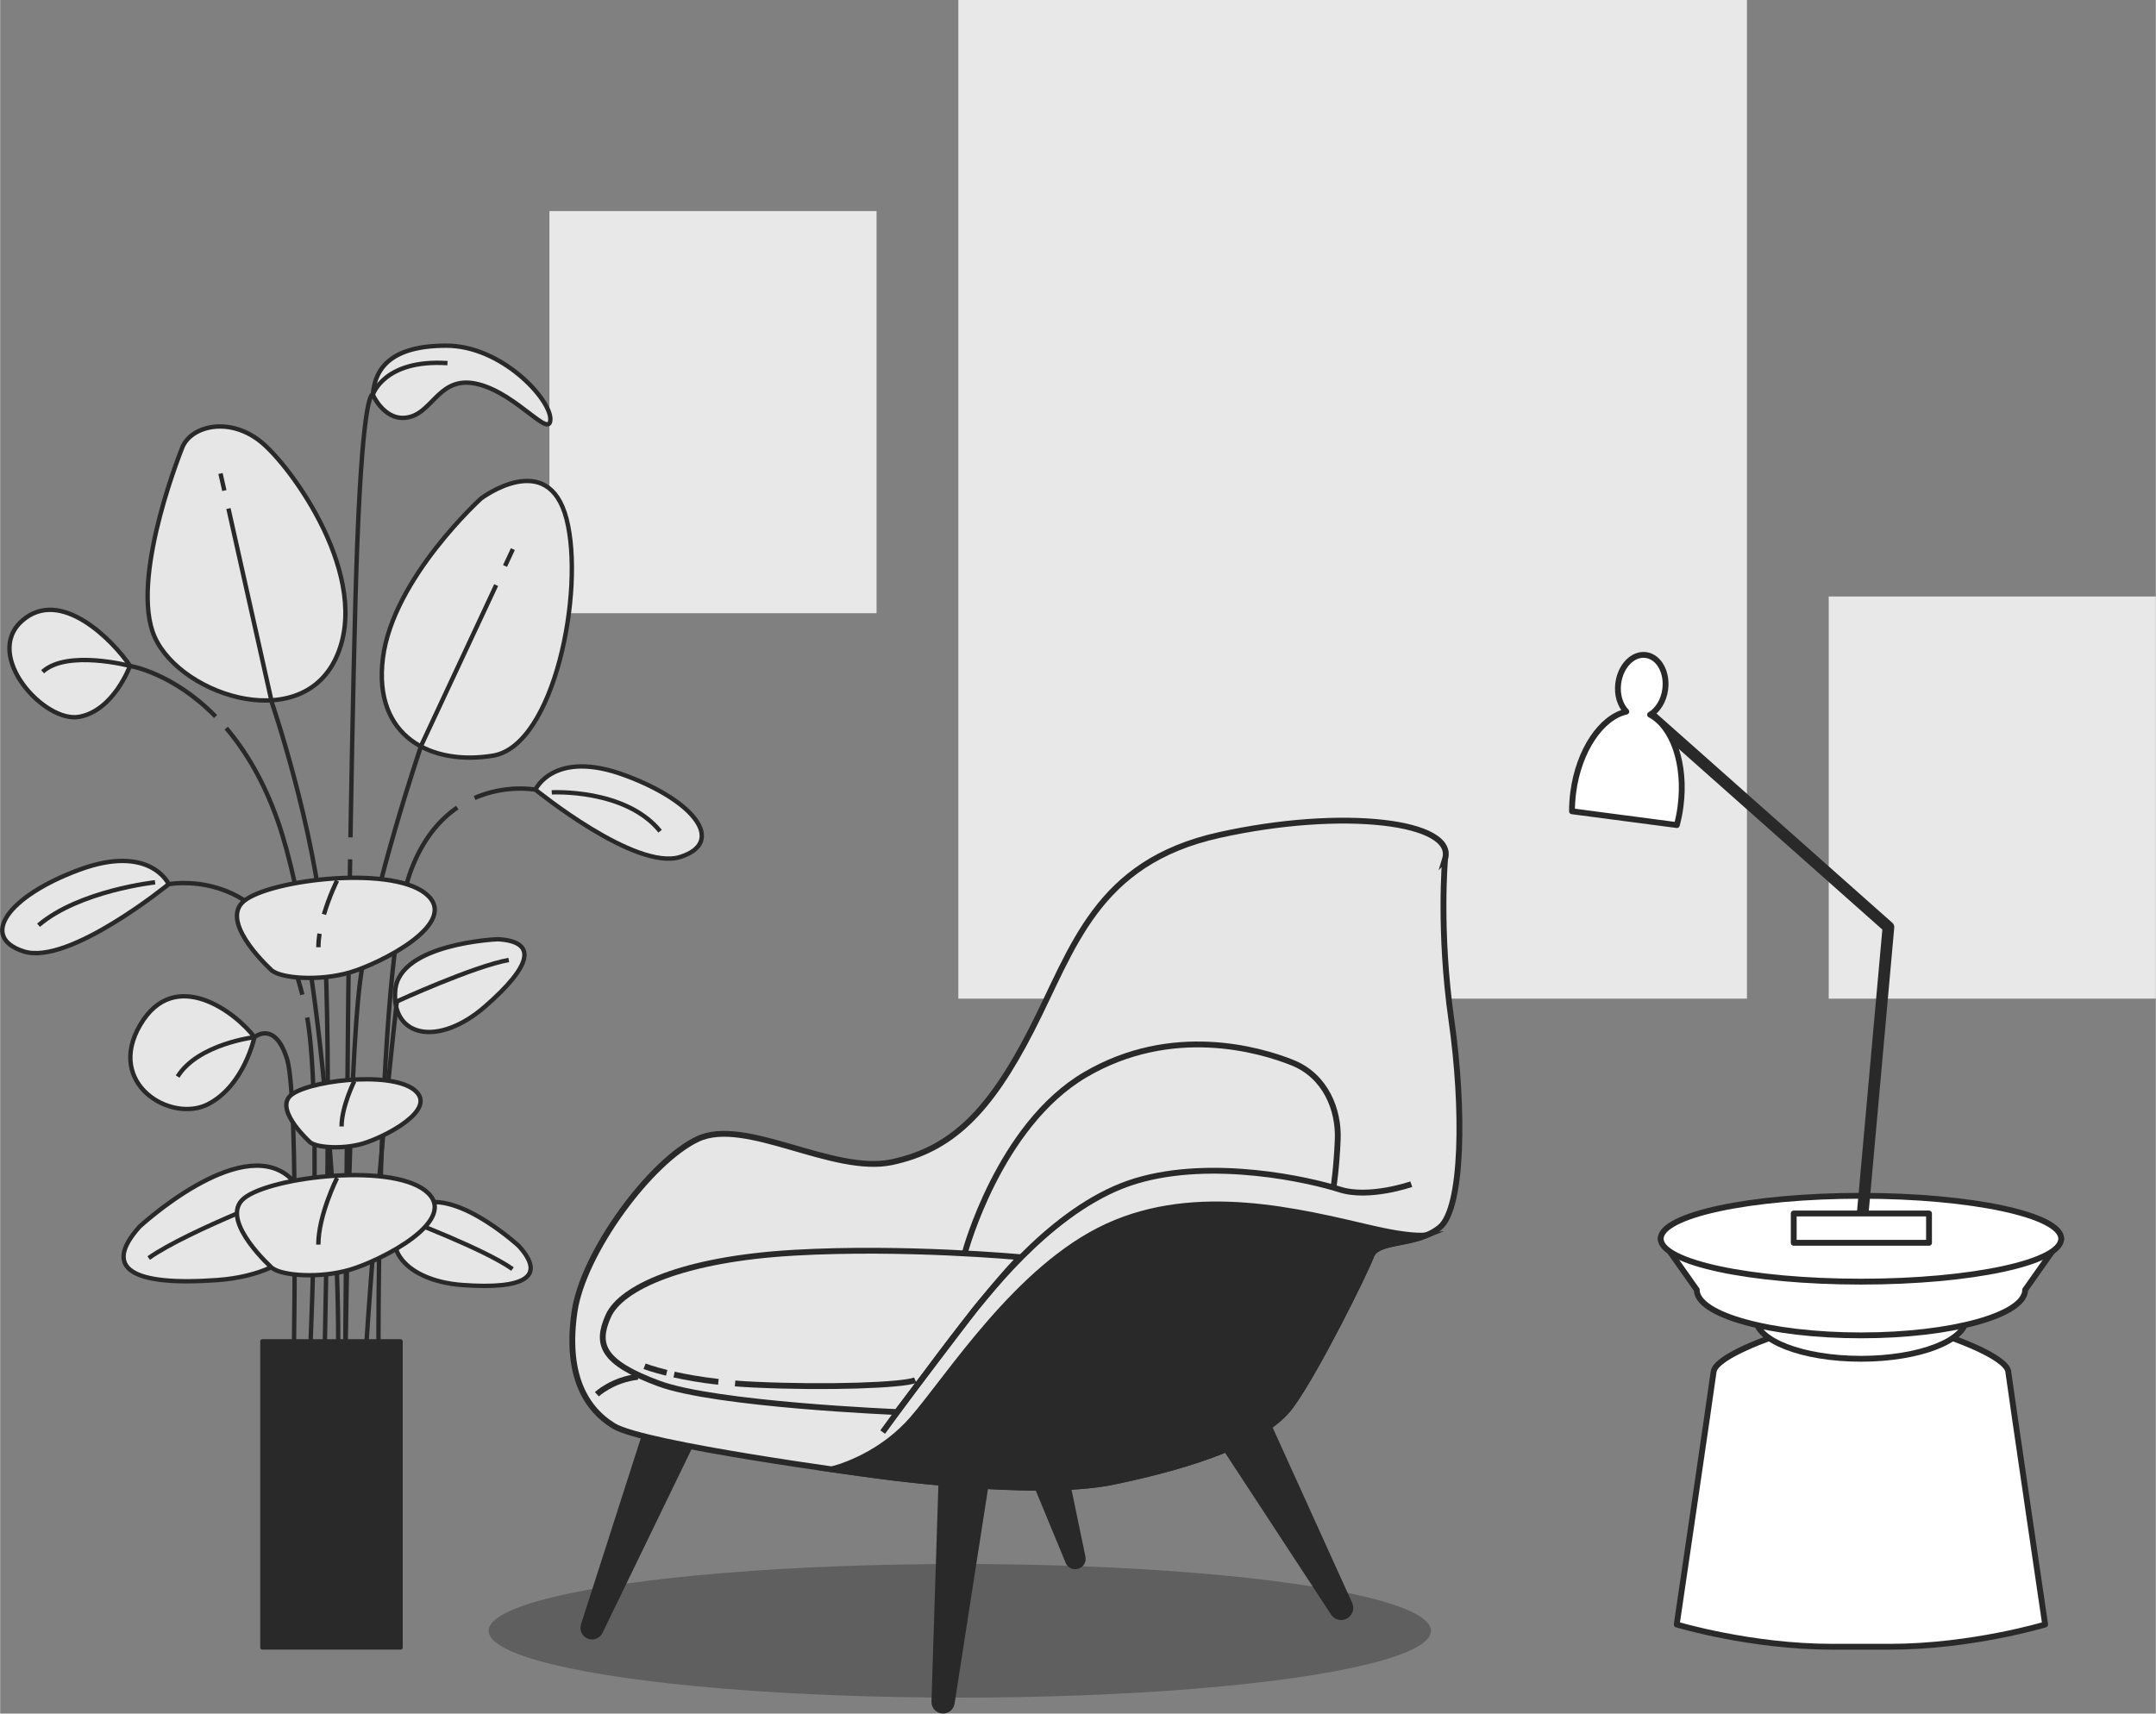 <?xml version="1.0" encoding="UTF-8"?>
<svg xmlns="http://www.w3.org/2000/svg" id="Livello_1" data-name="Livello 1" viewBox="0 0 369.03 293.42" width="800" height="636">
  <rect x="0" y="0" width="369.03" height="293.42" fill="#808080" stroke="none"/>
  <defs>
    <style>
      .cls-1, .cls-2, .cls-3, .cls-4, .cls-5, .cls-6, .cls-7, .cls-8 {
        stroke: #292929;
      }

      .cls-1, .cls-4, .cls-7, .cls-8 {
        stroke-miterlimit: 10;
      }

      .cls-1, .cls-5 {
        fill: #e6e6e6;
      }

      .cls-9 {
        opacity: .26;
      }

      .cls-9, .cls-10 {
        stroke-width: 0px;
      }

      .cls-2 {
        stroke-width: 2px;
      }

      .cls-2, .cls-3, .cls-5, .cls-6 {
        stroke-linecap: round;
        stroke-linejoin: round;
      }

      .cls-2, .cls-4, .cls-8 {
        fill: none;
      }

      .cls-3 {
        fill: #fff;
      }

      .cls-4, .cls-5, .cls-6 {
        stroke-width: .75px;
      }

      .cls-10 {
        fill: #e8e8e8;
      }

      .cls-6, .cls-7 {
        fill: #292929;
      }
    </style>
  </defs>
  <rect class="cls-10" x="164.03" width="135" height="171"/>
  <rect class="cls-10" x="313.03" y="102.14" width="56" height="68.86"/>
  <rect class="cls-10" x="94.03" y="36.14" width="56" height="68.86"/>
  <g>
    <ellipse class="cls-9" cx="164.28" cy="279.25" rx="80.66" ry="11.44"/>
    <g>
      <path class="cls-7" d="M208.5,246.03l19.76,30.17c.44.66,1.3.9,2.01.54h0c.75-.38,1.07-1.28.73-2.05l-14.07-31.04-8.43,2.38Z"/>
      <path class="cls-7" d="M176.52,252.08l6.34,15.33c.21.52.74.84,1.3.79h0c.76-.07,1.3-.79,1.14-1.54l-3.16-15.23-5.62.65Z"/>
      <path class="cls-7" d="M110.83,244.3l-10.92,33.99c-.28.87.29,1.79,1.19,1.93h0c.65.1,1.28-.23,1.56-.82l16.38-33.8-8.21-1.3Z"/>
      <path class="cls-1" d="M247.35,147.13s-1.08,12.28,1.08,27.46c2.17,15.17,1.99,32.33-1.99,35.59-3.97,3.25-10.66,1.99-11.74,4.88-1.08,2.89-9.39,19.69-13.73,25.65-4.34,5.96-16.44,10.12-30.35,13.01-13.91,2.89-42.09-1.26-42.09-1.26,0,0-38.29-5.06-43.53-8.31-5.24-3.25-8.13-9.39-6.68-19.51,1.45-10.12,13.01-25.83,21.13-29.62,8.13-3.79,23.12,6.14,33.24,3.97,10.12-2.17,16.62-8.49,23.84-22.58,7.23-14.09,11.02-28.72,32.15-33.42,21.13-4.7,40.64-2.35,38.66,4.15Z"/>
      <path class="cls-7" d="M234.89,210.35c-12.46-2.89-29.99-7.41-45.34-.36-15.35,7.04-27.1,25.83-33.42,33.06-4.59,5.24-10.41,7.63-13.68,8.55,3.69.53,6.09.84,6.09.84,0,0,28.18,4.15,42.09,1.26,13.91-2.89,26.01-7.04,30.35-13.01,4.34-5.96,12.64-22.76,13.73-25.65.88-2.36,5.49-1.95,9.31-3.48-1.67.12-4.46-.13-9.13-1.21Z"/>
      <path class="cls-8" d="M241.57,202.77s-7.23,2.53-12.28.9c-5.06-1.63-21.68-5.42-34.86-1.45-13.19,3.97-24.21,17.7-29.44,24.39-4.99,6.37-13.91,18.61-13.91,18.61"/>
      <path class="cls-8" d="M174.68,215.28s-19.82-1.86-38.79-.77c-18.97,1.08-29.62,5.96-31.79,10.84-2.17,4.88-1.08,7.95,8.67,11.56,9.75,3.61,40.73,4.88,40.73,4.88l13.2-17.36s6.3-7.79,7.97-9.15Z"/>
      <path class="cls-8" d="M165.17,214.44s5.79-21.72,20.58-30.41c14.79-8.69,29.79-4.34,35.47-2.07,5.69,2.28,7.96,8.07,7.76,13.13-.21,5.07-.72,8.17-.72,8.17"/>
      <path class="cls-8" d="M125.81,236.89c1.06.09,2.18.16,3.35.21,12.4.58,25.47.1,27.49-.77"/>
      <path class="cls-8" d="M115.37,235.37c1.97.44,4.5.9,7.58,1.25"/>
      <path class="cls-8" d="M110.32,233.94s1.27.51,3.78,1.13"/>
      <path class="cls-8" d="M102.15,238.74s2.69-2.5,7.02-2.98"/>
      <path class="cls-7" d="M161.18,252.29l-1.25,39.09c-.03.84.65,1.53,1.49,1.53h0c.73,0,1.36-.53,1.47-1.26l6.29-40.44s-1.94-3.03-7.99,1.08Z"/>
    </g>
  </g>
  <g>
    <g>
      <path class="cls-3" d="M343.78,234.9c-.35-2.77-10.86-6.23-10.86-6.23l-14.37.68-14.37-.68s-10.51,3.46-10.86,6.23c-.35,2.77-6.31,43.27-6.31,43.27,0,0,12.62,3.81,26.63,3.81h9.81c14.02,0,26.63-3.81,26.63-3.81,0,0-5.96-40.51-6.31-43.27Z"/>
      <ellipse class="cls-3" cx="318.55" cy="225.72" rx="18.02" ry="6.95"/>
      <path class="cls-3" d="M284.27,212.11l6.17,8.75c0,4.31,12.58,7.8,28.11,7.8s28.11-3.49,28.11-7.8l6.17-8.75h-68.56Z"/>
      <ellipse class="cls-3" cx="318.55" cy="212.11" rx="34.28" ry="7.35"/>
    </g>
    <g>
      <polyline class="cls-2" points="318.62 210.3 323.25 158.76 281.94 122.09"/>
      <path class="cls-3" d="M282.45,122.39c1.3-.78,2.33-2.37,2.59-4.34.39-2.96-1.1-5.6-3.32-5.89-2.22-.29-4.33,1.87-4.72,4.83-.26,1.96.32,3.77,1.38,4.86-4.29.99-8.14,6.62-9.09,13.83-.14,1.1-.21,2.19-.21,3.24l17.95,2.36c.27-1.02.49-2.08.63-3.19.95-7.22-1.32-13.64-5.21-15.71Z"/>
      <rect class="cls-3" x="307.04" y="207.79" width="23.16" height="5.02"/>
    </g>
  </g>
  <g>
    <g>
      <path class="cls-5" d="M22.23,114.02s-2.79,7.68-8.73,8.73c-5.94,1.05-16.42-10.48-9.78-16.42,6.64-5.94,15.72,3.49,18.51,7.68Z"/>
      <path class="cls-5" d="M31.31,76.3s-8.73,21.31-5.24,31.79c3.49,10.48,25.15,18.16,31.44,4.54,6.29-13.62-7.68-32.83-12.92-37.02-5.24-4.19-11.53-2.79-13.27.7Z"/>
      <path class="cls-5" d="M82.3,85.38s-15.02,13.62-16.77,27.24c-1.75,13.62,8.38,18.51,18.86,16.77,10.48-1.75,15.72-28.29,12.57-40.52-3.14-12.23-14.67-3.49-14.67-3.49Z"/>
      <g>
        <path class="cls-5" d="M85.1,160.83s-16.77.7-17.46,8.73c-.7,8.03,7.34,9.78,15.37,2.79,8.03-6.99,9.08-11.18,2.1-11.53Z"/>
        <path class="cls-4" d="M67.91,171.48s13.21-6.05,19.16-7.1"/>
      </g>
      <g>
        <path class="cls-5" d="M88.84,213.4s-12.32-11.4-18.51-6.23c-6.19,5.17-1.77,12.1,8.85,12.87,10.62.77,14.33-1.44,9.65-6.64Z"/>
        <path class="cls-4" d="M69.17,208.71s13.6,5.11,18.54,8.59"/>
      </g>
      <g>
        <path class="cls-5" d="M23.87,210.04s16.98-15.71,25.51-8.59c8.53,7.12,2.43,16.68-12.2,17.74-14.64,1.06-19.75-1.98-13.31-9.15Z"/>
        <path class="cls-4" d="M50.99,203.58s-18.75,7.04-25.56,11.84"/>
      </g>
      <path class="cls-5" d="M43.53,177.59s-1.75,8.38-8.03,11.53c-6.29,3.14-17.46-3.49-11.53-13.62,5.94-10.13,16.42-2.1,19.56,2.1Z"/>
      <path class="cls-5" d="M28.86,151.4s-3.14-6.99-15.37-2.45c-12.23,4.54-17.12,11.53-9.43,13.97,7.68,2.45,24.8-11.53,24.8-11.53Z"/>
      <path class="cls-4" d="M26.52,151.08s-12.95,1.4-19.95,7.35"/>
      <path class="cls-5" d="M63.79,67.57s2.1,4.89,6.29,3.84c4.19-1.05,5.24-7.33,11.88-5.59,6.64,1.75,12.23,9.43,12.23,5.94s-8.38-12.57-17.81-12.57-12.23,3.84-12.57,8.38Z"/>
      <path class="cls-4" d="M28.86,151.4s15.04-2.89,21.3,13.81c.61,1.64,1.13,3.35,1.57,5.11"/>
      <path class="cls-5" d="M91.63,135.22s3.14-6.99,15.37-2.45c12.22,4.54,17.11,11.53,9.43,13.97-7.68,2.44-24.8-11.53-24.8-11.53Z"/>
      <path class="cls-4" d="M94.43,135.68s12.6-.7,18.55,6.65"/>
      <path class="cls-4" d="M91.63,135.22s-4.99-.96-10.41,1.42"/>
      <path class="cls-4" d="M36.88,122.69c-7.37-7.53-14.65-8.66-14.65-8.66,0,0-10.76-2.85-14.96,1"/>
      <g>
        <line class="cls-4" x1="38.38" y1="84" x2="37.72" y2="81.08"/>
        <path class="cls-4" d="M55.39,238.41s1.57-60.15,0-78.42c-1.57-18.27-8.87-39.67-8.87-39.67l-7.44-33.24"/>
        <line class="cls-4" x1="86.43" y1="96.91" x2="87.77" y2="94.03"/>
        <path class="cls-4" d="M59.04,238.35s.52-54.87,2.61-70.52c2.09-15.66,10.44-40.19,10.44-40.19l12.82-27.45"/>
        <path class="cls-4" d="M67.91,171.48s-3.65,31.46-5.74,66.95"/>
        <path class="cls-4" d="M50.17,238.35s1.04-50.17-1.04-56.95c-2.09-6.79-5.59-3.8-5.59-3.8,0,0-9.66,1.14-13.16,6.74"/>
        <path class="cls-4" d="M52.56,174.23c2.73,15.3.21,64.17.21,64.17"/>
        <path class="cls-4" d="M78.26,138.28c-3.02,2.07-5.93,5.41-7.93,10.76-6.26,16.7-5.55,89.39-5.55,89.39"/>
        <path class="cls-4" d="M38.7,124.68c3.26,3.83,6.43,9.01,8.86,16,8.35,24.01,11.48,86.18,9.92,97.66"/>
        <path class="cls-4" d="M59.91,147.15c-.51,30.3-.87,91.2-.87,91.2"/>
      </g>
      <path class="cls-4" d="M59.97,143.38c.34-20.04.75-39.64,1.16-50.19,1.04-27.14,2.67-25.62,2.67-25.62,0,0,1.93-6.09,12.78-5.39"/>
      <g>
        <path class="cls-5" d="M46.6,166.26s-8.73-7.79-5.24-11.62c3.49-3.83,25.15-6.64,31.44-1.66,6.29,4.98-7.68,12-12.92,13.53-5.24,1.53-11.53,1.02-13.27-.26Z"/>
        <path class="cls-4" d="M54.67,159.88c-.12.79-.19,1.57-.19,2.32"/>
        <path class="cls-4" d="M57.67,150.79s-1.3,2.6-2.24,5.78"/>
      </g>
      <g>
        <path class="cls-5" d="M46.6,217.17s-8.73-7.79-5.24-11.62c3.49-3.83,25.15-6.64,31.44-1.66,6.29,4.98-7.68,12-12.92,13.53-5.24,1.53-11.53,1.02-13.27-.26Z"/>
        <path class="cls-4" d="M57.67,201.7s-3.2,6.39-3.2,11.42"/>
      </g>
      <g>
        <path class="cls-5" d="M53.11,195.64s-5.93-5.29-3.56-7.89c2.37-2.6,17.07-4.51,21.34-1.13,4.27,3.38-5.22,8.15-8.77,9.19-3.56,1.04-7.83.69-9.01-.17Z"/>
        <path class="cls-4" d="M60.62,185.14s-2.17,4.34-2.17,7.75"/>
      </g>
    </g>
    <rect class="cls-6" x="44.9" y="229.69" width="23.64" height="52.41"/>
  </g>
</svg>
